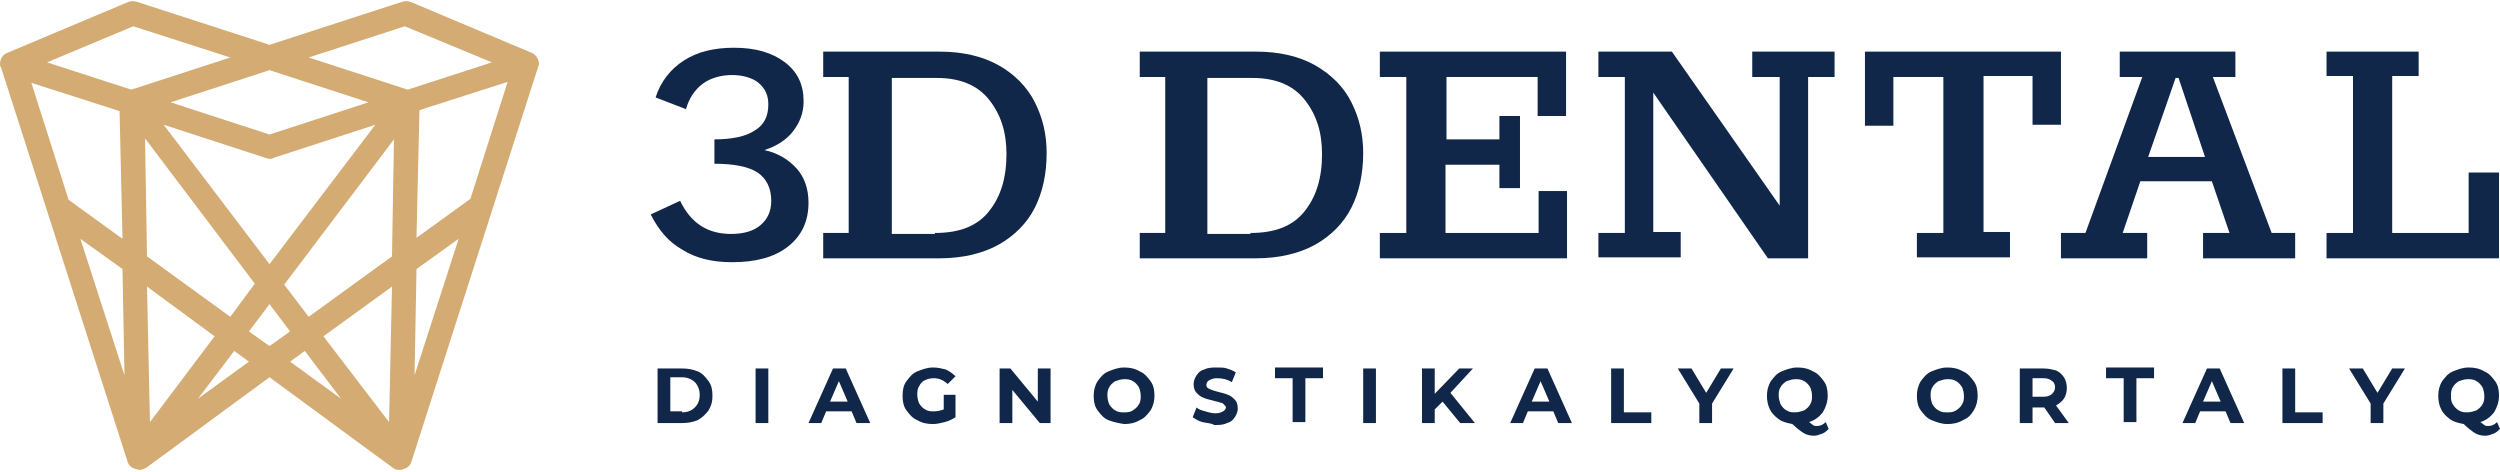 <?xml version="1.0" encoding="UTF-8"?> <svg xmlns="http://www.w3.org/2000/svg" width="901" height="170" viewBox="0 0 901 170" fill="none"> <path d="M194.257 23.176C194.257 21.419 193.198 19.662 191.432 18.96L147.989 0.689C146.929 0.338 145.869 0.338 144.81 0.689L97.129 16.149L49.447 0.689C48.388 0.338 47.328 0.338 46.269 0.689L2.826 18.96C1.06 19.662 0 21.068 0 23.176C0 23.527 0 23.878 0.353 24.23L45.915 166.176C46.269 167.581 47.328 168.635 48.741 168.987C49.094 168.987 49.8 169.338 50.154 169.338C51.213 169.338 51.92 168.987 52.626 168.635L97.129 135.96L141.631 168.635C142.338 169.338 143.397 169.338 144.103 169.338C144.457 169.338 145.163 169.338 145.516 168.987C146.929 168.635 147.989 167.581 148.342 166.176L193.904 24.23C193.904 23.878 194.257 23.527 194.257 23.176ZM43.09 40.041L44.149 86.068L24.724 72.014L11.302 29.852L43.09 40.041ZM44.149 96.96L44.856 135.257L28.962 86.068L44.149 96.96ZM52.979 103.284L77.35 121.203L54.039 152.122L52.979 103.284ZM52.979 92.392L52.273 49.879L91.831 102.23L83.001 114.176L52.979 92.392ZM58.983 44.96L95.716 56.906C96.069 56.906 96.775 57.257 97.129 57.257C97.482 57.257 98.188 57.257 98.541 56.906L135.274 44.96L97.129 95.203L58.983 44.96ZM97.129 109.608L104.546 119.446L97.129 124.716L89.712 119.446L97.129 109.608ZM102.426 102.581L141.984 50.23L141.278 92.392L111.256 114.176L102.426 102.581ZM141.278 103.284L140.218 152.122L116.554 121.203L141.278 103.284ZM150.108 96.96L165.295 86.068L149.401 135.257L150.108 96.96ZM169.534 71.662L150.108 85.716L151.167 39.689L182.955 29.5L169.534 71.662ZM145.869 9.473L177.304 22.473L146.929 32.311L111.256 20.716L145.869 9.473ZM132.801 36.879L97.129 48.473L61.456 36.879L97.129 25.284L132.801 36.879ZM48.035 9.473L83.001 20.716L47.328 32.311L16.953 22.473L48.035 9.473ZM71.345 143.689L84.414 126.473L89.712 130.338L71.345 143.689ZM109.844 126.473L122.912 143.689L104.546 130.338L109.844 126.473Z" fill="#D3AB73"></path> <path d="M236.992 132.797H245.822C247.941 132.797 249.707 133.148 251.473 133.851C253.239 134.554 254.299 135.959 255.358 137.364C256.418 138.77 256.771 140.527 256.771 142.635C256.771 144.743 256.418 146.148 255.358 147.905C254.299 149.31 253.239 150.364 251.473 151.418C249.707 152.121 247.941 152.473 245.822 152.473H236.992V132.797ZM245.822 148.608C247.941 148.608 249.354 147.905 250.414 146.851C251.473 145.797 252.18 144.391 252.18 142.283C252.18 140.527 251.473 138.77 250.414 137.716C249.354 136.662 247.588 135.959 245.822 135.959H241.584V148.256H245.822V148.608Z" fill="#102749"></path> <path d="M272.312 132.797H276.904V152.473H272.312V132.797Z" fill="#102749"></path> <path d="M306.923 148.256H297.74L295.974 152.473H291.383L300.213 132.797H304.804L313.634 152.473H308.689L306.923 148.256ZM305.511 144.743L302.332 137.364L299.153 144.743H305.511Z" fill="#102749"></path> <path d="M340.123 142.283H344.362V150.364C343.302 151.067 341.889 151.77 340.476 152.121C339.064 152.472 337.651 152.824 336.238 152.824C334.119 152.824 332.353 152.472 330.587 151.418C328.821 150.716 327.761 149.31 326.702 147.905C325.642 146.499 325.289 144.743 325.289 142.635C325.289 140.526 325.642 138.77 326.702 137.364C327.761 135.959 328.821 134.553 330.587 133.851C332.353 133.148 334.119 132.445 336.238 132.445C338.004 132.445 339.417 132.797 340.83 133.148C342.242 133.851 343.302 134.553 344.362 135.607L341.536 138.418C340.123 137.013 338.357 136.31 336.591 136.31C335.179 136.31 334.119 136.662 333.413 137.013C332.353 137.364 331.647 138.418 331.293 139.121C330.587 140.175 330.587 141.229 330.587 142.283C330.587 143.337 330.94 144.743 331.293 145.445C332 146.499 332.706 147.202 333.413 147.553C334.472 148.256 335.532 148.256 336.591 148.256C338.004 148.256 339.064 147.905 340.123 147.553V142.283Z" fill="#102749"></path> <path d="M378.624 132.797V152.473H374.739L364.849 140.527V152.473H360.258V132.797H364.143L374.032 144.743V132.797H378.624Z" fill="#102749"></path> <path d="M399.462 151.418C397.696 150.716 396.636 149.31 395.577 147.905C394.517 146.499 394.164 144.743 394.164 142.635C394.164 140.878 394.517 139.121 395.577 137.364C396.636 135.959 397.696 134.553 399.462 133.851C401.228 133.148 402.994 132.445 405.113 132.445C407.232 132.445 408.998 132.797 410.764 133.851C412.53 134.553 413.59 135.959 414.649 137.364C415.709 138.77 416.062 140.526 416.062 142.635C416.062 144.391 415.709 146.148 414.649 147.905C413.59 149.31 412.53 150.716 410.764 151.418C408.998 152.472 407.232 152.824 405.113 152.824C402.994 152.472 401.228 152.121 399.462 151.418ZM408.292 147.905C409.351 147.202 410.058 146.499 410.411 145.797C411.117 144.743 411.117 143.689 411.117 142.635C411.117 141.58 410.764 140.175 410.411 139.472C409.705 138.418 408.998 137.716 408.292 137.364C407.232 136.662 406.173 136.662 405.113 136.662C404.054 136.662 402.994 137.013 401.934 137.364C400.875 138.067 400.168 138.77 399.815 139.472C399.109 140.526 399.109 141.58 399.109 142.635C399.109 143.689 399.462 145.094 399.815 145.797C400.522 146.851 401.228 147.553 401.934 147.905C402.994 148.607 404.054 148.607 405.113 148.607C406.173 148.607 407.232 148.607 408.292 147.905Z" fill="#102749"></path> <path d="M433.368 152.121C431.955 151.77 430.896 151.067 429.836 150.364L431.249 146.851C431.955 147.553 433.015 147.905 434.427 148.256C435.487 148.607 436.9 148.959 437.959 148.959C439.372 148.959 440.079 148.607 440.785 148.256C441.491 147.905 441.845 147.202 441.845 146.851C441.845 146.499 441.491 146.148 441.138 145.797C440.785 145.445 440.432 145.094 439.725 145.094C439.019 144.743 438.313 144.743 437.253 144.391C435.84 144.04 434.427 143.689 433.721 143.337C432.662 142.986 431.955 142.283 431.249 141.58C430.542 140.878 430.189 139.824 430.189 138.418C430.189 137.364 430.542 136.31 431.249 135.256C431.955 134.202 432.662 133.499 434.074 133.148C435.487 132.445 436.9 132.445 438.666 132.445C440.079 132.445 441.138 132.445 442.198 132.797C443.257 133.148 444.317 133.499 445.377 134.202L443.964 137.716C442.198 136.662 440.432 136.31 438.666 136.31C437.253 136.31 436.547 136.662 435.84 137.013C435.134 137.364 434.781 138.067 434.781 138.77C434.781 139.472 435.134 139.824 435.84 140.175C436.547 140.526 437.606 140.878 439.019 141.229C440.432 141.58 441.845 141.932 442.551 142.283C443.611 142.635 444.317 143.337 445.023 144.04C445.73 144.743 446.083 145.797 446.083 147.202C446.083 148.256 445.73 149.31 445.023 150.364C444.317 151.418 443.611 152.121 442.198 152.472C440.785 153.175 439.372 153.175 437.606 153.175C436.547 152.472 434.781 152.472 433.368 152.121Z" fill="#102749"></path> <path d="M465.861 136.31H459.504V132.445H476.81V136.31H470.453V152.121H465.861V136.31V136.31Z" fill="#102749"></path> <path d="M491.293 132.797H495.884V152.473H491.293V132.797Z" fill="#102749"></path> <path d="M519.901 144.743L517.076 147.554V152.473H512.484V132.797H517.076V141.932L525.906 132.797H530.85L522.727 141.581L531.557 152.473H526.259L519.901 144.743Z" fill="#102749"></path> <path d="M559.814 148.256H550.631L548.865 152.473H544.273L553.103 132.797H557.695L566.525 152.473H561.58L559.814 148.256ZM558.401 144.743L555.222 137.364L552.044 144.743H558.401Z" fill="#102749"></path> <path d="M580.652 132.797H585.244V148.608H595.133V152.473H580.652V132.797V132.797Z" fill="#102749"></path> <path d="M617.03 145.446V152.473H612.438V145.446L604.668 132.797H609.613L614.911 141.581L620.209 132.797H624.8L617.03 145.446Z" fill="#102749"></path> <path d="M659.06 154.58C658.353 155.283 657.647 155.986 656.587 156.337C655.528 156.689 654.822 157.04 653.762 157.04C652.349 157.04 650.936 156.689 649.877 155.986C648.817 155.283 647.404 154.229 645.992 152.824C644.226 152.472 642.46 152.121 641.047 151.067C639.634 150.013 638.575 148.959 637.868 147.553C637.162 146.148 636.809 144.391 636.809 142.635C636.809 140.878 637.162 139.121 638.221 137.364C639.281 135.959 640.341 134.553 642.107 133.851C643.872 133.148 645.638 132.445 647.758 132.445C649.877 132.445 651.643 132.797 653.409 133.851C655.175 134.553 656.234 135.959 657.294 137.364C658.353 138.77 658.707 140.526 658.707 142.635C658.707 144.743 658 146.851 656.941 148.607C655.528 150.364 654.115 151.418 651.996 152.121C652.349 152.472 653.056 152.824 653.409 153.175C653.762 153.526 654.468 153.526 654.821 153.526C655.881 153.526 656.941 153.175 658 152.121L659.06 154.58ZM641.753 145.797C642.46 146.851 643.166 147.553 643.872 147.905C644.932 148.607 645.992 148.607 647.051 148.607C648.111 148.607 649.17 148.256 650.23 147.905C651.29 147.202 651.996 146.499 652.349 145.797C653.056 144.743 653.056 143.689 653.056 142.635C653.056 141.58 652.702 140.175 652.349 139.472C651.643 138.418 650.936 137.716 650.23 137.364C649.17 136.662 648.111 136.662 647.051 136.662C645.992 136.662 644.932 137.013 643.872 137.364C642.813 138.067 642.106 138.77 641.753 139.472C641.047 140.526 641.047 141.58 641.047 142.635C641.047 143.689 641.4 144.743 641.753 145.797Z" fill="#102749"></path> <path d="M696.146 151.418C694.38 150.716 693.32 149.31 692.26 147.905C691.201 146.499 690.848 144.743 690.848 142.635C690.848 140.878 691.201 139.121 692.26 137.364C693.32 135.959 694.38 134.553 696.146 133.851C697.912 133.148 699.677 132.445 701.797 132.445C703.916 132.445 705.682 132.797 707.448 133.851C709.214 134.553 710.273 135.959 711.333 137.364C712.392 138.77 712.746 140.526 712.746 142.635C712.746 144.391 712.392 146.148 711.333 147.905C710.273 149.662 709.214 150.716 707.448 151.418C705.682 152.472 703.916 152.824 701.797 152.824C699.677 152.824 697.912 152.121 696.146 151.418ZM704.975 147.905C706.035 147.202 706.741 146.499 707.095 145.797C707.801 144.743 707.801 143.689 707.801 142.635C707.801 141.58 707.448 140.175 707.095 139.472C706.388 138.418 705.682 137.716 704.975 137.364C703.916 136.662 702.856 136.662 701.797 136.662C700.737 136.662 699.678 137.013 698.618 137.364C697.558 138.067 696.852 138.77 696.499 139.472C695.792 140.526 695.792 141.58 695.792 142.635C695.792 143.689 696.146 145.094 696.499 145.797C697.205 146.851 697.912 147.553 698.618 147.905C699.678 148.607 700.737 148.607 701.797 148.607C702.856 148.607 703.916 148.607 704.975 147.905Z" fill="#102749"></path> <path d="M740.649 152.473L736.763 146.851H736.41H732.525V152.473H727.934V132.797H736.41C738.176 132.797 739.589 133.148 741.002 133.5C742.415 134.202 743.121 134.905 743.827 135.959C744.534 137.013 744.887 138.418 744.887 139.824C744.887 141.229 744.534 142.635 743.827 143.689C743.121 144.743 742.061 145.446 741.002 146.148L745.593 152.473H740.649V152.473ZM739.589 137.364C738.883 136.662 737.823 136.31 736.41 136.31H732.525V142.986H736.41C737.823 142.986 738.883 142.635 739.589 141.932C740.295 141.229 740.649 140.527 740.649 139.473C740.649 138.77 740.295 137.716 739.589 137.364Z" fill="#102749"></path> <path d="M765.373 136.31H759.016V132.445H776.322V136.31H769.965V152.121H765.373V136.31Z" fill="#102749"></path> <path d="M802.103 148.256H792.92L791.154 152.473H786.562L795.392 132.797H799.984L808.814 152.473H803.869L802.103 148.256ZM800.337 144.743L797.158 137.364L793.98 144.743H800.337Z" fill="#102749"></path> <path d="M822.59 132.797H827.181V148.608H837.071V152.473H822.59V132.797V132.797Z" fill="#102749"></path> <path d="M858.967 145.446V152.473H854.376V145.446L846.605 132.797H851.55L856.848 141.581L862.146 132.797H866.738L858.967 145.446Z" fill="#102749"></path> <path d="M900.997 154.58C900.291 155.283 899.585 155.986 898.525 156.337C897.465 156.689 896.759 157.04 895.699 157.04C894.287 157.04 892.874 156.689 891.814 155.986C890.755 155.283 889.342 154.229 887.929 152.824C886.163 152.472 884.397 152.121 882.984 151.067C881.572 150.013 880.512 148.959 879.806 147.553C879.099 146.148 878.746 144.391 878.746 142.635C878.746 140.878 879.099 139.121 880.159 137.364C881.218 135.959 882.278 134.553 884.044 133.851C885.81 133.148 887.576 132.445 889.695 132.445C891.814 132.445 893.58 132.797 895.346 133.851C897.112 134.553 898.172 135.959 899.231 137.364C900.291 138.77 900.644 140.526 900.644 142.635C900.644 144.743 899.938 146.851 898.878 148.607C897.465 150.364 896.053 151.418 893.933 152.121C894.287 152.472 894.993 152.824 895.346 153.175C895.699 153.526 896.406 153.526 896.759 153.526C897.819 153.526 898.878 153.175 899.938 152.121L900.997 154.58ZM884.044 145.797C884.75 146.851 885.457 147.553 886.163 147.905C887.223 148.607 888.282 148.607 889.342 148.607C890.402 148.607 891.461 148.256 892.521 147.905C893.58 147.202 894.287 146.499 894.64 145.797C895.346 144.743 895.346 143.689 895.346 142.635C895.346 141.58 894.993 140.175 894.64 139.472C893.933 138.418 893.227 137.716 892.521 137.364C891.461 136.662 890.402 136.662 889.342 136.662C888.282 136.662 887.223 137.013 886.163 137.364C885.104 138.067 884.397 138.77 884.044 139.472C883.338 140.526 883.338 141.58 883.338 142.635C883.338 143.689 883.338 144.743 884.044 145.797Z" fill="#102749"></path> <path d="M287.146 60.771C289.971 63.933 291.384 68.149 291.384 73.068C291.384 79.744 288.912 85.014 283.967 88.879C279.022 92.744 272.311 94.5 263.835 94.5C256.771 94.5 250.766 93.095 245.822 89.933C240.877 87.122 237.345 82.906 234.52 77.284L245.115 72.365C249.001 80.446 255.005 84.311 263.481 84.311C268.073 84.311 271.605 83.257 274.077 81.149C276.55 79.041 277.962 76.23 277.962 72.365C277.962 67.798 276.197 64.284 273.018 62.176C269.839 60.068 264.541 59.014 257.477 59.014V50.23C263.835 50.23 268.779 49.176 271.958 47.068C275.49 44.96 276.903 41.798 276.903 37.581C276.903 34.419 275.843 31.96 273.371 29.852C271.252 28.095 267.72 27.041 263.835 27.041C259.95 27.041 256.064 28.095 253.239 30.203C250.413 32.311 248.294 35.473 247.235 39.338L236.286 35.122C238.051 29.5 241.583 24.933 246.528 21.771C251.473 18.608 257.477 17.203 264.541 17.203C272.311 17.203 278.316 18.96 282.907 22.473C287.499 25.987 289.618 30.555 289.618 36.527C289.618 40.744 288.205 44.257 285.733 47.419C283.26 50.581 279.728 52.69 275.49 54.095C280.435 55.149 284.32 57.608 287.146 60.771Z" fill="#102749"></path> <path d="M296.684 83.961H305.867V27.744H296.684V18.609H338.714C347.19 18.609 354.254 20.366 359.905 23.528C365.557 26.691 370.148 31.258 372.974 36.88C375.799 42.501 377.212 48.474 377.212 55.15C377.212 62.528 375.799 69.204 372.974 74.826C370.148 80.447 365.557 85.015 359.905 88.177C354.254 91.339 346.837 93.096 338.714 93.096H296.684V83.961ZM336.948 83.961C345.778 83.961 352.135 81.501 356.374 76.231C360.612 70.961 362.731 64.285 362.731 55.501C362.731 47.42 360.612 41.096 356.374 35.826C352.135 30.555 345.778 28.096 337.654 28.096H321.407V84.312H336.948V83.961Z" fill="#102749"></path> <path d="M410.766 83.961H419.949V27.744H410.766V18.609H452.796C461.272 18.609 468.336 20.366 473.987 23.528C479.992 27.042 484.23 31.258 487.056 36.88C489.881 42.501 491.294 48.474 491.294 55.15C491.294 62.528 489.881 69.204 487.056 74.826C484.23 80.447 479.639 85.015 473.987 88.177C468.336 91.339 460.919 93.096 452.796 93.096H410.766V83.961V83.961ZM450.677 83.961C459.506 83.961 465.864 81.501 470.102 76.231C474.341 70.961 476.46 64.285 476.46 55.501C476.46 47.42 474.341 41.096 470.102 35.826C465.864 30.555 459.507 28.096 451.383 28.096H435.136V84.312H450.677V83.961Z" fill="#102749"></path> <path d="M497.297 93.096V83.961H506.833V27.744H497.297V18.609H564.404V41.799H554.161V27.744H521.314V50.231H540.387V41.799H547.804V67.799H540.387V59.366H520.961V83.961H554.514V68.853H564.757V93.096H497.297V93.096Z" fill="#102749"></path> <path d="M576.059 93.096V83.961H585.595V27.744H576.059V18.609H602.548L641.4 74.123V27.744H631.51V18.609H661.179V27.744H651.642V93.096H637.161L595.837 33.366V83.609H605.727V92.745H576.059V93.096Z" fill="#102749"></path> <path d="M690.848 93.096V83.961H700.384V27.744H682.372V45.312H672.129V18.609H742.768V44.961H732.525V27.393H714.865V83.609H724.402V92.745H690.848V93.096Z" fill="#102749"></path> <path d="M742.766 93.096V83.961H751.595L772.081 27.744H763.957V18.609H805.634V27.744H797.511L818.703 83.961H827.179V93.096H793.979V83.961H803.515L797.158 65.339H771.374L765.017 83.961H773.847V93.096H742.766V93.096ZM774.2 56.555H794.685L785.149 28.096H784.089L774.2 56.555Z" fill="#102749"></path> <path d="M838.484 93.096V83.961H848.021V27.393H838.484V18.609H871.685V27.393H862.148V83.961H889.698V62.177H900.647V93.096H838.484V93.096Z" fill="#102749"></path> </svg> 